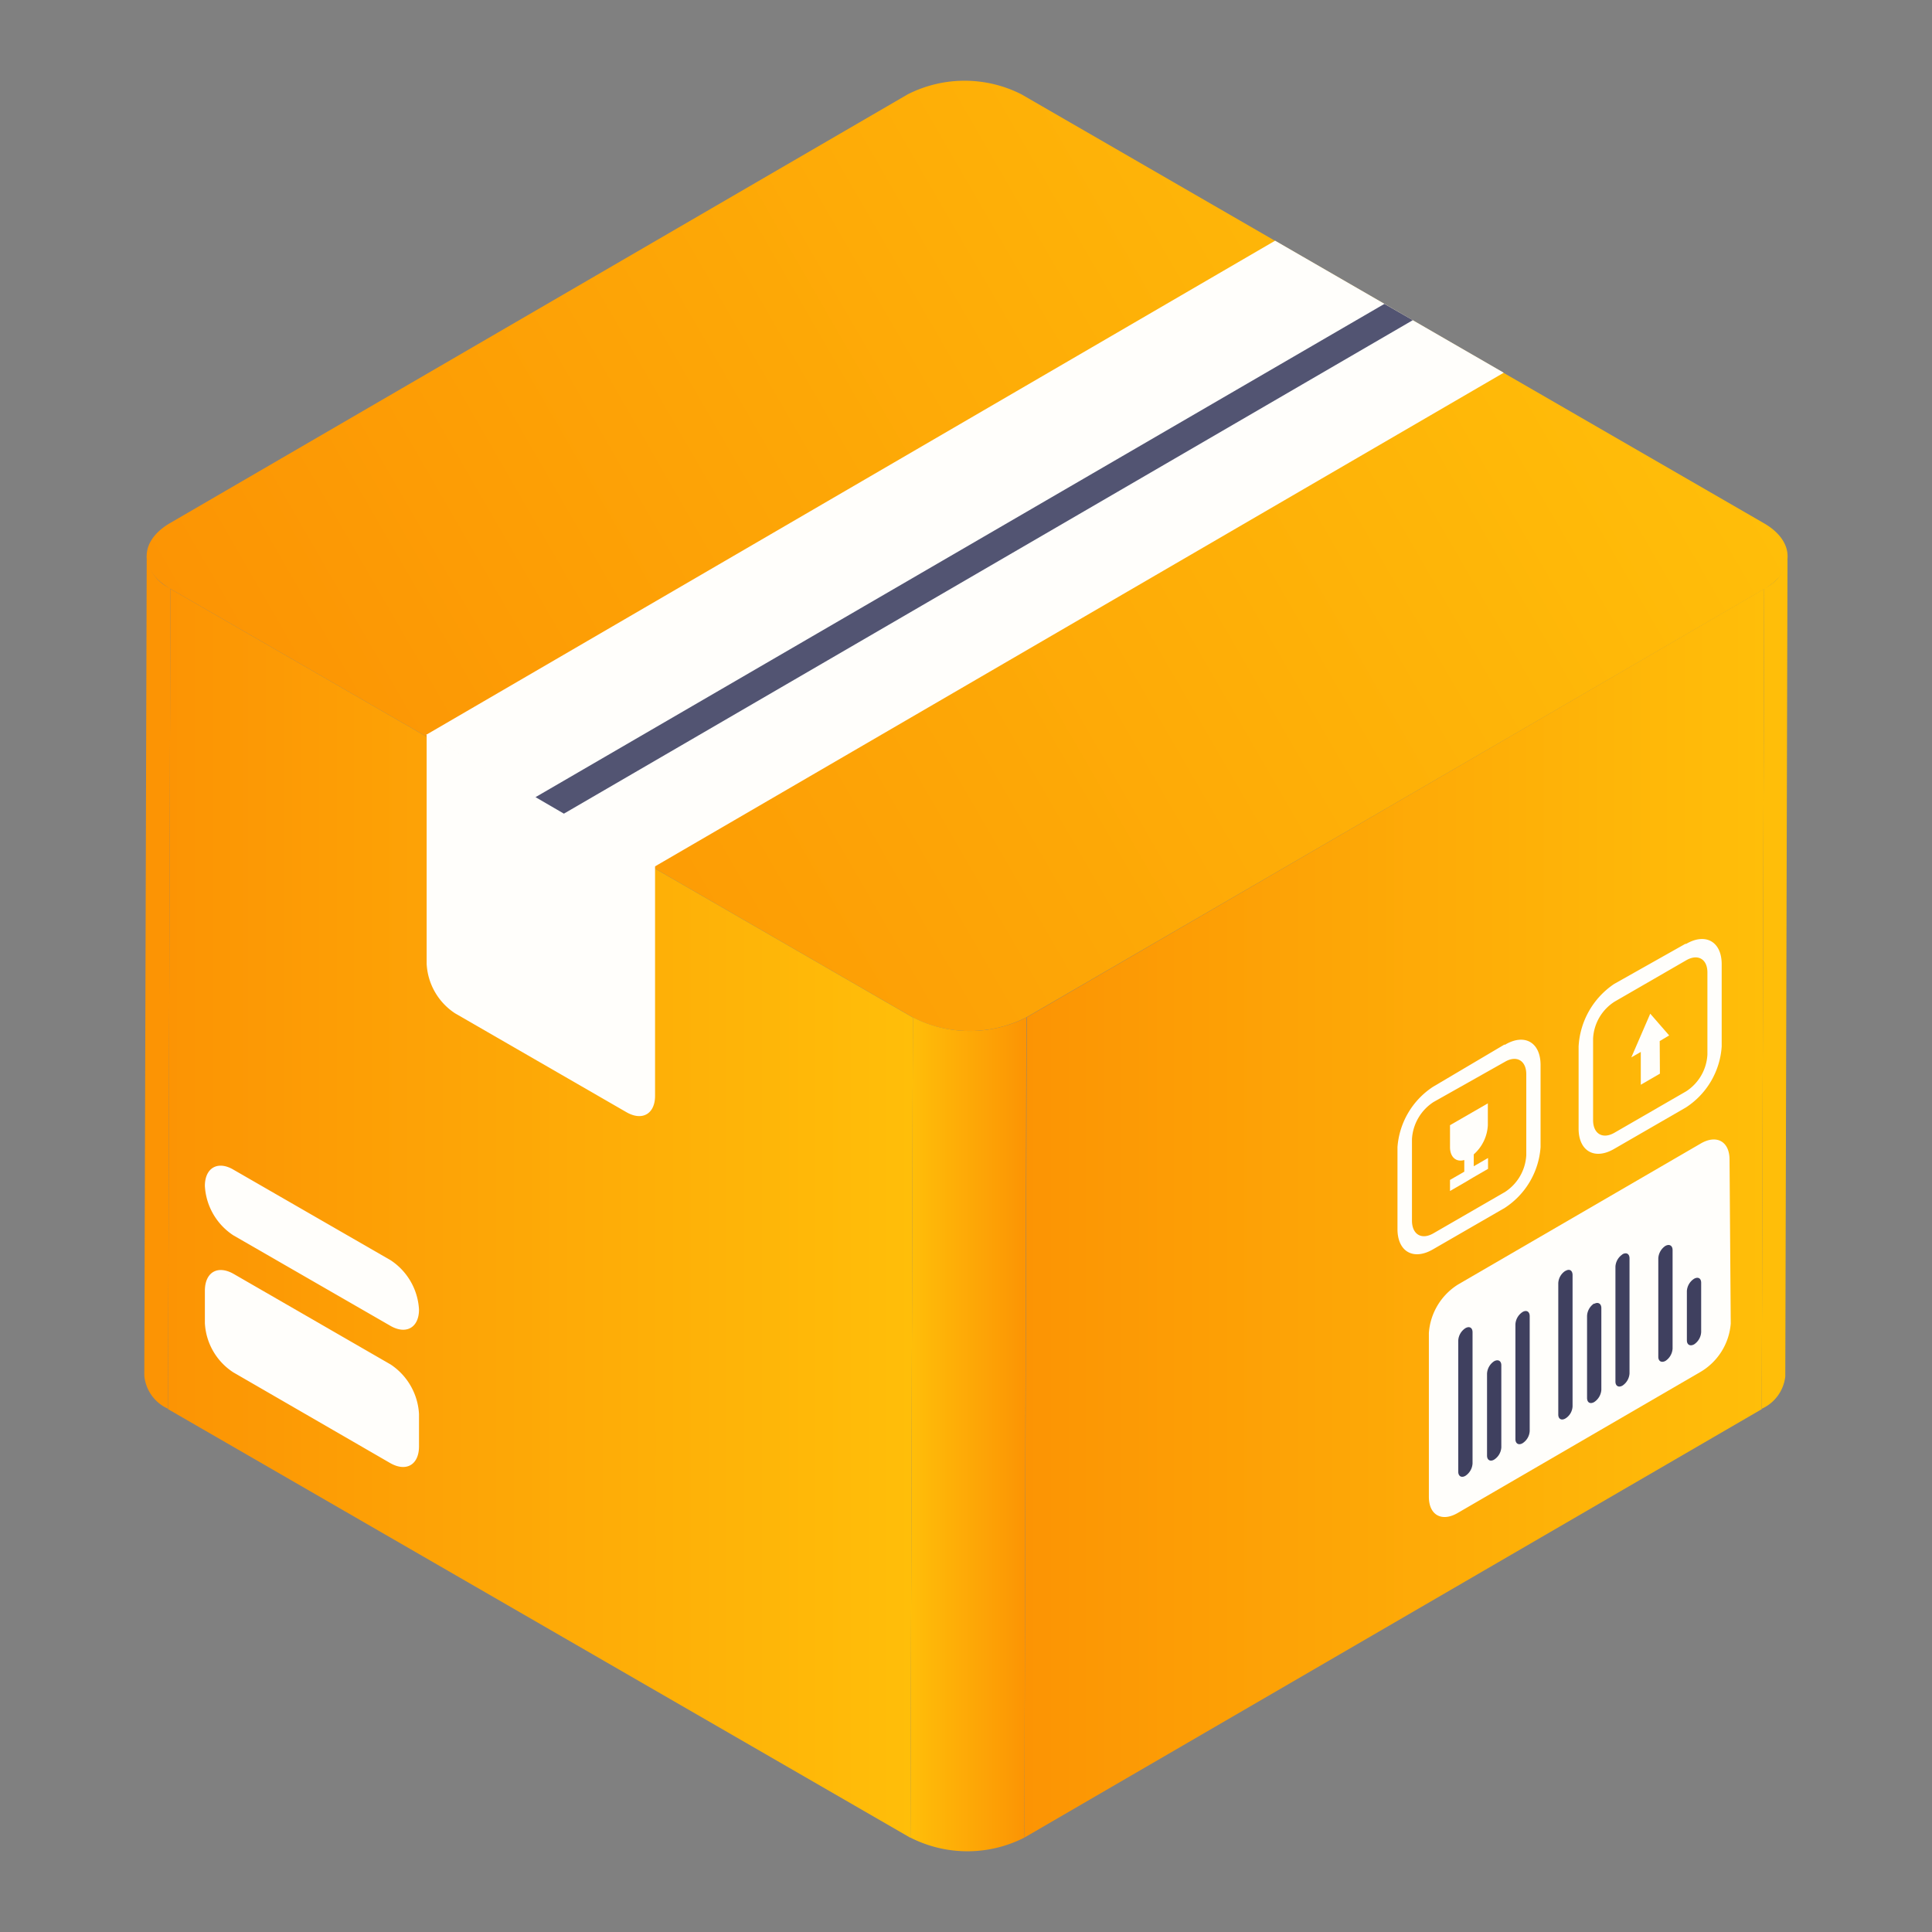 <svg xmlns="http://www.w3.org/2000/svg" xmlns:xlink="http://www.w3.org/1999/xlink" id="Layer_1" data-name="Layer 1" viewBox="0 0 96 96"><rect x="0" y="0" width="96" height="96" fill="#808080" stroke="none"/><defs><style>.cls-1{fill:url(#linear-gradient);}.cls-2{fill:#fffefb;}.cls-3{fill:#ffbe09;}.cls-4{fill:#fc9404;}.cls-5{fill:url(#linear-gradient-2);}.cls-6{fill:url(#linear-gradient-3);}.cls-7{fill:url(#linear-gradient-4);}.cls-8{fill:#3f405f;}.cls-9{fill:#525472;}</style><linearGradient id="linear-gradient" x1="17.32" y1="45.37" x2="78.8" y2="9.87" gradientUnits="userSpaceOnUse"><stop offset="0" stop-color="#fc9404"></stop><stop offset="1" stop-color="#ffbe09"></stop></linearGradient><linearGradient id="linear-gradient-2" x1="50.9" y1="60.29" x2="87.66" y2="60.29" xlink:href="#linear-gradient"></linearGradient><linearGradient id="linear-gradient-3" x1="8.35" y1="60.29" x2="45.36" y2="60.29" xlink:href="#linear-gradient"></linearGradient><linearGradient id="linear-gradient-4" x1="45.24" y1="71.27" x2="51.01" y2="71.27" gradientUnits="userSpaceOnUse"><stop offset="0" stop-color="#ffbe09"></stop><stop offset="1" stop-color="#fc9404"></stop></linearGradient></defs><path class="cls-1" d="M87.65,26c1.56.9,1.57,2.37,0,3.28L51,50.55a6.22,6.22,0,0,1-5.65,0L8.47,29.26c-1.57-.9-1.58-2.37,0-3.28L45.1,4.69a6.24,6.24,0,0,1,5.66,0Z"></path><polygon class="cls-2" points="63.36 11.96 21.18 36.51 32.53 43.06 74.72 18.52 63.36 11.96"></polygon><path class="cls-3" d="M88.82,27.63l-.11,40.76A2,2,0,0,1,87.54,70l.12-40.76a2,2,0,0,0,1.16-1.63"></path><path class="cls-4" d="M8.47,29.26,8.35,70a2,2,0,0,1-1.18-1.65l.12-40.76a2,2,0,0,0,1.18,1.65"></path><polygon class="cls-5" points="87.66 29.26 87.54 70.02 50.9 91.31 51.02 50.55 87.66 29.26"></polygon><polygon class="cls-6" points="45.36 50.56 45.24 91.32 8.35 70.02 8.47 29.26 45.36 50.56"></polygon><path class="cls-7" d="M51,50.55,50.9,91.31a6.24,6.24,0,0,1-5.66,0l.12-40.76a6.22,6.22,0,0,0,5.65,0"></path><path class="cls-2" d="M32.55,43,21.2,36.49l0,11.4a3.13,3.13,0,0,0,1.41,2.46l8.51,4.91c.79.46,1.43.09,1.43-.81l0-11.41"></path><path class="cls-2" d="M85.94,57.62c0-.9-.64-1.26-1.43-.8l-12.05,7A3.1,3.1,0,0,0,71,66.23l0,8.15c0,.9.64,1.26,1.43.8l12.05-7A3.07,3.07,0,0,0,86,65.77Z"></path><path class="cls-8" d="M72.81,66a.78.78,0,0,0-.35.61l0,6.52c0,.22.16.32.36.2a.79.79,0,0,0,.35-.61l0-6.52c0-.23-.16-.32-.36-.2"></path><path class="cls-8" d="M74.24,67.64a.79.79,0,0,0-.35.61v4.08c0,.22.16.31.35.2a.78.78,0,0,0,.36-.61V67.84c0-.22-.16-.31-.36-.2"></path><path class="cls-8" d="M75.66,65.19a.78.78,0,0,0-.36.62l0,5.7c0,.22.16.32.36.2a.77.77,0,0,0,.35-.6l0-5.71c0-.23-.16-.32-.35-.21"></path><path class="cls-8" d="M82.75,61.91a.79.79,0,0,0-.35.62v4.89c0,.22.16.31.36.2a.79.79,0,0,0,.35-.61V62.12c0-.23-.16-.32-.36-.21"></path><path class="cls-8" d="M77.78,63.15a.77.77,0,0,0-.35.61v6.53c0,.22.16.31.36.19a.75.75,0,0,0,.35-.6l0-6.52c0-.23-.15-.33-.35-.21"></path><path class="cls-8" d="M79.21,64.77a.78.78,0,0,0-.35.62v4.07c0,.23.15.32.35.21a.79.79,0,0,0,.36-.61V65c0-.23-.17-.32-.36-.21"></path><path class="cls-8" d="M84.18,63.54a.78.78,0,0,0-.36.61V66.6c0,.22.16.31.36.2a.78.78,0,0,0,.35-.61V63.74c0-.22-.15-.31-.35-.2"></path><path class="cls-8" d="M80.62,62.33a.78.78,0,0,0-.35.61l0,5.71c0,.22.16.31.35.2a.78.78,0,0,0,.35-.61V62.53c0-.23-.16-.32-.36-.2"></path><path class="cls-2" d="M19.41,67.8l-7.8-4.5c-.79-.45-1.42-.09-1.43.82v1.62a3.11,3.11,0,0,0,1.41,2.45l7.8,4.51c.79.45,1.42.09,1.43-.81V70.26a3.16,3.16,0,0,0-1.41-2.46"></path><path class="cls-2" d="M19.41,62.62l-7.81-4.5c-.78-.46-1.42-.09-1.42.81a3.14,3.14,0,0,0,1.41,2.45l7.81,4.5c.78.45,1.42.09,1.42-.81a3.14,3.14,0,0,0-1.41-2.45"></path><path class="cls-2" d="M80.23,56.28c-.58.34-1.06.07-1.07-.6V51.6a2.31,2.31,0,0,1,1.07-1.83l3.55-2.05c.58-.34,1.06-.07,1.06.6V52.4a2.32,2.32,0,0,1-1.06,1.83l-3.55,2.05m3.53-9.39-3.55,2A4,4,0,0,0,78.44,52l0,4.08c0,1.12.8,1.58,1.78,1l3.55-2.05A3.92,3.92,0,0,0,85.55,52V47.91c0-1.12-.8-1.58-1.78-1"></path><polyline class="cls-2" points="82 50.37 81.06 52.54 81.53 52.27 81.53 53.9 82.48 53.35 82.47 51.73 82.94 51.45 82 50.37"></polyline><path class="cls-2" d="M71.23,61.28c-.58.34-1.06.07-1.07-.61V56.6a2.36,2.36,0,0,1,1.07-1.84l3.55-2c.58-.34,1.06-.06,1.06.62V57.4a2.33,2.33,0,0,1-1.06,1.83l-3.55,2.05m3.53-9.38L71.21,54A3.93,3.93,0,0,0,69.44,57l0,4.07c0,1.13.8,1.58,1.78,1l3.55-2.05A3.93,3.93,0,0,0,76.55,57V52.92c0-1.13-.8-1.59-1.78-1"></path><path class="cls-2" d="M73.94,54.82l-1.89,1.09V57c0,.5.31.76.71.64v.58l-.71.41v.55l.71-.41.47-.28.71-.41v-.54l-.71.41v-.59a2.07,2.07,0,0,0,.7-1.45V54.82"></path><polygon class="cls-9" points="28.02 40.43 70.2 15.91 68.79 15.1 26.61 39.61 28.02 40.43"></polygon></svg>